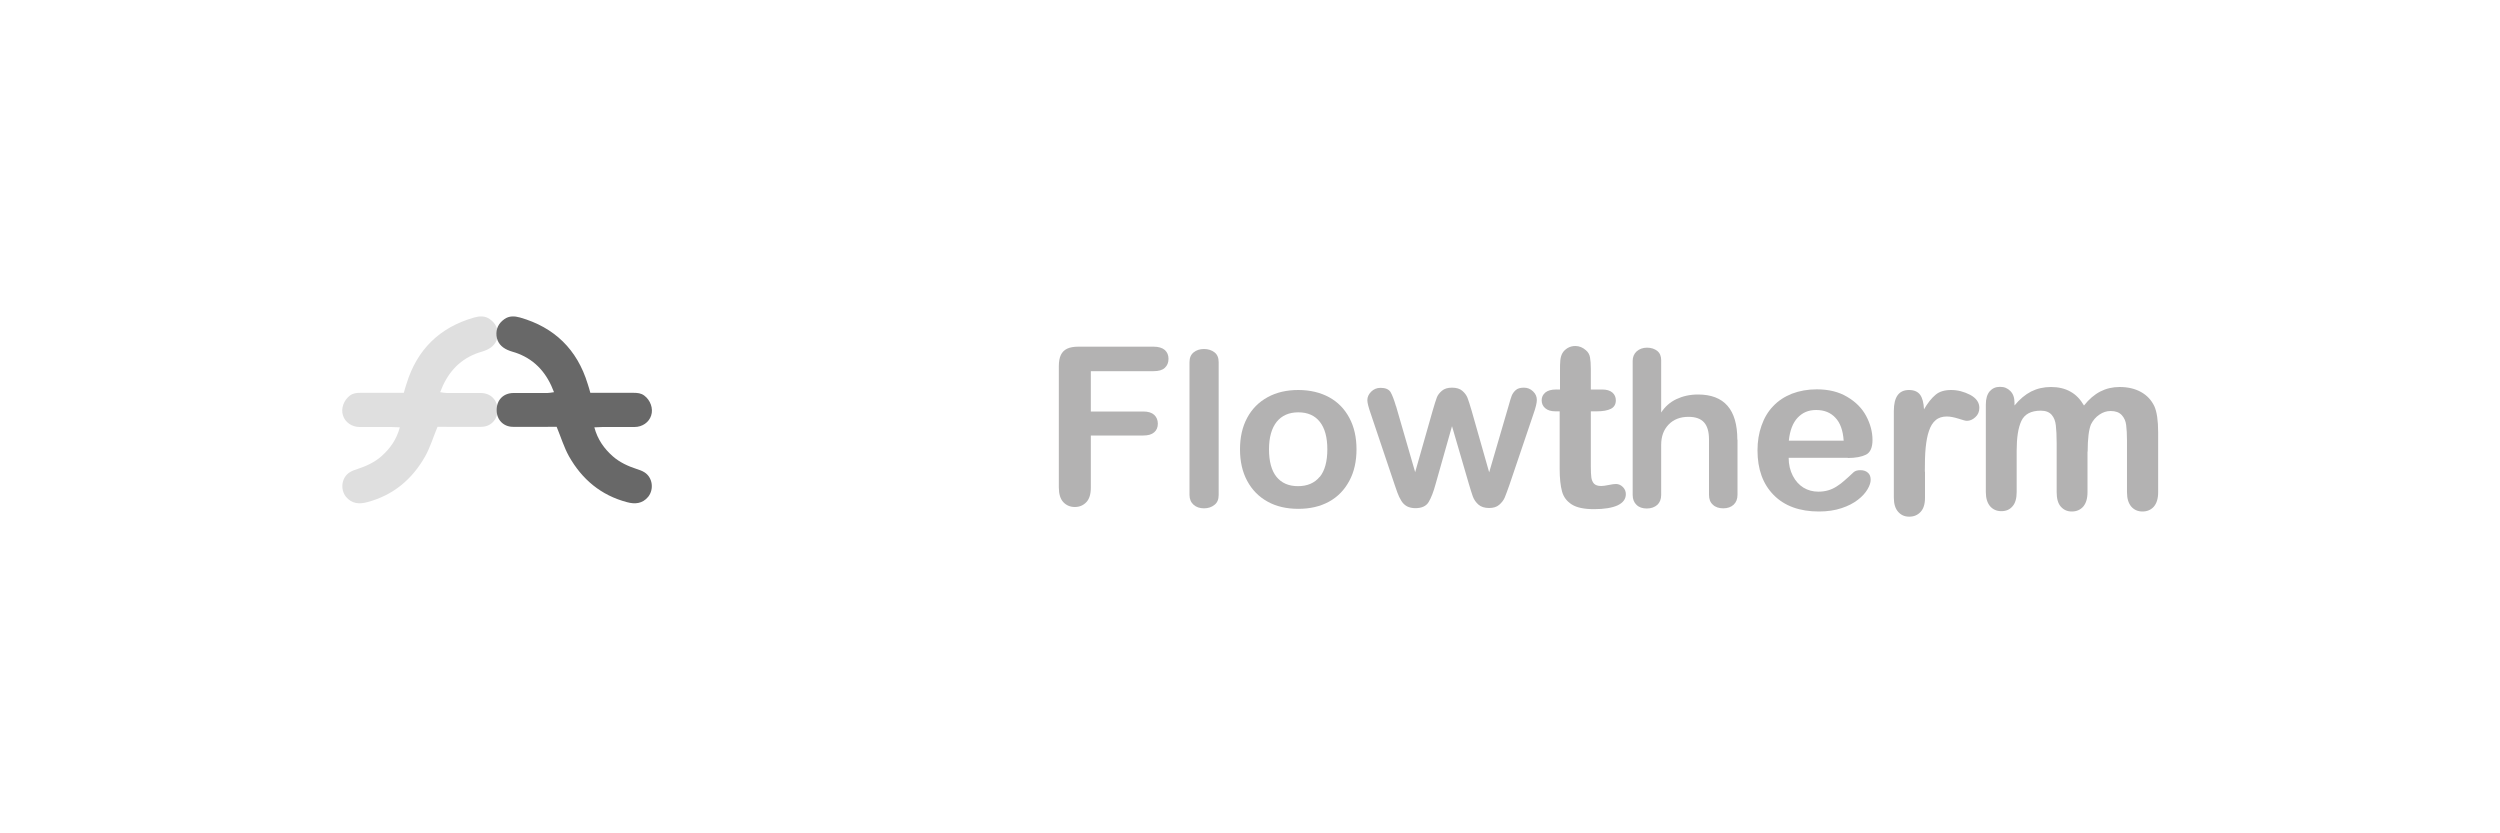 <?xml version="1.0" encoding="UTF-8"?> <svg xmlns="http://www.w3.org/2000/svg" id="Camada_1" data-name="Camada 1" viewBox="0 0 150 50"><defs><style> .cls-1 { fill: #dfdfdf; } .cls-1, .cls-2, .cls-3 { stroke-width: 0px; } .cls-2 { fill: #686868; } .cls-3 { fill: #b3b2b2; } </style></defs><g><path class="cls-1" d="M23.98,25.64c-.19,0-.34-.02-.49-.02-.64,0-1.27,0-1.91,0-.47,0-.87-.28-1-.69-.14-.42.05-.93.42-1.2.19-.14.4-.16.62-.16.7,0,1.4,0,2.1,0,.15,0,.31,0,.51,0,.05-.19.1-.36.16-.54.63-2.06,1.99-3.39,4.06-3.98.32-.09.65-.11.94.1.34.24.51.57.47,1-.05.42-.3.68-.65.84-.21.1-.44.14-.66.23-1.06.42-1.73,1.21-2.14,2.31.16.02.27.05.39.05.68,0,1.37,0,2.05,0,.61.01,1.01.43,1,1.04,0,.56-.4.98-.96.99-.71.01-1.43,0-2.14,0-.18,0-.37,0-.5,0-.26.63-.44,1.23-.74,1.77-.78,1.38-1.92,2.34-3.48,2.75-.47.13-.92.1-1.27-.32-.36-.45-.27-1.16.22-1.47.14-.09.31-.15.47-.2.52-.17,1.02-.4,1.43-.76.52-.46.91-1,1.11-1.74Z"></path><path class="cls-2" d="M35.67,25.64c.19,0,.34-.02.49-.02.64,0,1.27,0,1.91,0,.47,0,.87-.28,1-.69.14-.42-.05-.93-.42-1.2-.19-.14-.4-.16-.62-.16-.7,0-1.4,0-2.1,0-.15,0-.31,0-.51,0-.05-.19-.1-.36-.16-.54-.63-2.06-1.99-3.39-4.06-3.98-.32-.09-.65-.11-.94.1-.34.24-.51.57-.47,1,.05.42.3.68.65.84.21.1.44.14.66.23,1.06.42,1.73,1.21,2.14,2.31-.16.02-.27.05-.39.05-.68,0-1.37,0-2.05,0-.61.01-1.01.43-1,1.04,0,.56.4.98.96.99.71.01,1.43,0,2.14,0,.18,0,.37,0,.5,0,.26.63.44,1.23.74,1.77.78,1.38,1.92,2.34,3.48,2.75.47.13.92.1,1.27-.32.36-.45.27-1.16-.22-1.47-.14-.09-.31-.15-.47-.2-.52-.17-1.02-.4-1.43-.76-.52-.46-.91-1-1.11-1.74Z"></path></g><g><path class="cls-3" d="M83.76,24.36l1.15,3.97,1.05-3.69c.11-.39.2-.65.25-.79.05-.14.16-.28.3-.4.15-.13.35-.19.61-.19s.47.06.62.19c.15.13.25.27.31.42.06.15.14.41.25.78l1.05,3.69,1.16-3.97c.08-.29.14-.49.19-.62.05-.13.13-.24.24-.34.11-.1.27-.15.49-.15s.39.07.55.22c.16.15.23.32.23.52,0,.18-.07.46-.2.83l-1.44,4.25c-.13.36-.22.62-.29.78-.07.16-.18.3-.33.43-.15.13-.35.19-.61.19s-.48-.07-.63-.2c-.15-.13-.27-.3-.34-.49-.07-.2-.15-.45-.24-.76l-1.01-3.46-.98,3.46c-.13.48-.27.84-.42,1.09-.15.25-.42.37-.8.37-.19,0-.36-.04-.5-.11-.14-.08-.25-.18-.34-.33-.09-.14-.17-.31-.24-.5-.07-.19-.12-.35-.16-.46l-1.43-4.25c-.14-.4-.21-.67-.21-.83,0-.19.08-.36.23-.51.15-.15.34-.23.56-.23.29,0,.49.08.6.25.1.17.21.45.33.86Z"></path><path class="cls-3" d="M93.39,23.37h.21v-1.08c0-.29,0-.52.02-.68.02-.17.06-.31.13-.43.07-.12.18-.22.31-.3.14-.08.29-.12.46-.12.24,0,.45.09.64.26.13.11.21.25.24.42.03.17.05.4.05.7v1.23h.68c.26,0,.47.06.61.18.14.12.21.28.21.47,0,.24-.1.41-.3.51-.2.1-.48.15-.85.15h-.35v3.32c0,.28.01.5.03.65.02.15.08.28.16.37.09.09.23.14.43.14.11,0,.26-.02.45-.06.19-.04.33-.06.44-.06.15,0,.29.06.41.18.12.12.18.26.18.43,0,.29-.16.51-.49.67-.33.15-.8.23-1.42.23-.58,0-1.03-.09-1.33-.28-.3-.19-.5-.45-.59-.79-.09-.33-.14-.78-.14-1.34v-3.46h-.25c-.27,0-.47-.06-.62-.19-.14-.12-.21-.28-.21-.47s.07-.34.22-.47c.15-.12.36-.18.65-.18Z"></path><path class="cls-3" d="M104.25,26.38v3.31c0,.25-.08.45-.23.59-.15.14-.36.22-.62.22s-.48-.07-.63-.22c-.16-.14-.23-.34-.23-.59v-3.31c0-.48-.1-.82-.3-1.04-.2-.22-.51-.33-.93-.33-.49,0-.89.15-1.19.46-.3.31-.45.71-.45,1.23v3c0,.25-.08.45-.23.59-.16.14-.37.22-.63.22s-.47-.07-.62-.22c-.15-.14-.23-.34-.23-.59v-8.05c0-.23.08-.42.24-.57.16-.14.37-.22.62-.22s.46.07.62.2c.16.13.23.32.23.55v3.14c.23-.35.53-.62.91-.8.38-.18.81-.28,1.3-.28,1.57,0,2.36.9,2.36,2.71Z"></path><path class="cls-3" d="M110.87,27.47h-3.55c0,.41.09.77.25,1.08.16.31.38.55.64.71.27.16.56.24.89.24.22,0,.42-.03.59-.08.18-.05.35-.13.52-.24.17-.11.32-.22.46-.35.14-.12.33-.29.55-.5.09-.08.23-.12.4-.12.19,0,.34.05.45.15.12.1.17.24.17.43,0,.16-.06.35-.19.57s-.32.43-.58.63-.58.37-.98.5c-.39.13-.84.2-1.35.2-1.16,0-2.07-.33-2.72-.99-.65-.66-.97-1.55-.97-2.68,0-.53.08-1.03.24-1.48.16-.46.39-.85.7-1.17.31-.33.68-.57,1.13-.75.45-.17.94-.26,1.49-.26.71,0,1.32.15,1.82.45.51.3.89.68,1.14,1.15.25.47.38.95.38,1.44,0,.45-.13.75-.39.88-.26.13-.63.2-1.1.2ZM107.33,26.44h3.29c-.04-.62-.21-1.08-.5-1.38-.29-.31-.67-.46-1.15-.46s-.82.16-1.11.46c-.29.31-.47.77-.53,1.38Z"></path><path class="cls-3" d="M115.5,28.31v1.56c0,.38-.09.66-.27.85-.18.19-.4.28-.68.28s-.49-.1-.66-.29c-.17-.19-.26-.47-.26-.85v-5.2c0-.84.3-1.26.91-1.26.31,0,.53.1.67.29.14.2.21.49.23.87.22-.38.45-.67.69-.87.23-.2.55-.29.94-.29s.77.1,1.14.29c.37.2.55.46.55.78,0,.23-.08.42-.24.56-.16.15-.33.22-.51.22-.07,0-.23-.04-.5-.13-.26-.08-.49-.13-.7-.13-.27,0-.5.07-.67.22-.17.14-.31.36-.4.64-.1.28-.16.62-.2,1.01s-.05.87-.05,1.43Z"></path><path class="cls-3" d="M125.25,27.09v2.44c0,.39-.09.67-.26.87-.17.19-.4.29-.68.29s-.49-.1-.66-.29c-.17-.19-.25-.48-.25-.87v-2.93c0-.46-.02-.82-.05-1.08-.03-.26-.11-.47-.25-.63-.14-.16-.35-.25-.65-.25-.59,0-.98.21-1.17.62-.19.41-.28,1-.28,1.78v2.48c0,.38-.08.67-.25.86-.17.2-.39.29-.67.29s-.5-.1-.67-.29c-.17-.2-.26-.48-.26-.86v-5.25c0-.35.08-.61.23-.79.16-.18.36-.27.62-.27s.45.08.62.25c.17.17.25.4.25.7v.17c.31-.38.65-.66,1-.84.36-.18.75-.27,1.19-.27s.84.09,1.17.28c.33.18.59.46.81.83.3-.38.63-.66.98-.84.35-.18.73-.27,1.16-.27.49,0,.92.1,1.28.3.36.2.62.48.8.85.15.33.23.85.23,1.57v3.59c0,.39-.09.67-.26.87-.17.19-.4.29-.68.29s-.5-.1-.67-.29c-.17-.2-.26-.48-.26-.86v-3.09c0-.39-.02-.71-.05-.95-.03-.24-.12-.44-.27-.6s-.37-.24-.66-.24c-.24,0-.46.07-.68.22-.21.14-.38.34-.5.58-.13.31-.2.86-.2,1.64Z"></path><path class="cls-3" d="M69.22,22.27h-3.77v2.42h3.15c.29,0,.51.07.65.2.14.13.22.31.22.53s-.07.39-.22.52c-.15.13-.36.19-.65.19h-3.15v3.12c0,.4-.09.69-.27.88-.18.19-.41.29-.69.29s-.51-.1-.69-.29c-.18-.19-.27-.49-.27-.88v-7.28c0-.28.04-.5.12-.67.08-.17.21-.3.38-.38.17-.08.4-.12.67-.12h4.51c.3,0,.53.07.68.2.15.14.22.31.22.53s-.07.4-.22.54c-.15.14-.37.2-.68.2Z"></path><path class="cls-3" d="M71.62,30.29c-.16-.14-.25-.34-.25-.59v-7.97c0-.26.08-.45.25-.59.16-.13.37-.2.62-.2s.46.07.63.2.25.33.25.59v7.97c0,.26-.08.46-.25.59-.17.14-.38.21-.63.21s-.46-.07-.62-.21Z"></path><path class="cls-3" d="M76.06,30.1c-.53-.29-.94-.71-1.23-1.25-.29-.54-.43-1.17-.43-1.89s.14-1.35.43-1.89c.29-.54.7-.95,1.23-1.24.53-.29,1.14-.43,1.84-.43s1.32.15,1.84.43c.53.29.93.7,1.22,1.24.29.54.43,1.17.43,1.89s-.14,1.35-.43,1.89c-.29.54-.69.96-1.22,1.25-.53.29-1.14.43-1.84.43s-1.32-.14-1.84-.43ZM79.19,28.61c.3-.37.45-.93.45-1.65s-.15-1.27-.45-1.65c-.3-.38-.73-.57-1.29-.57s-.99.19-1.3.57c-.3.38-.46.93-.46,1.65s.15,1.28.45,1.65c.3.37.73.56,1.29.56s1-.19,1.3-.56Z"></path></g></svg> 